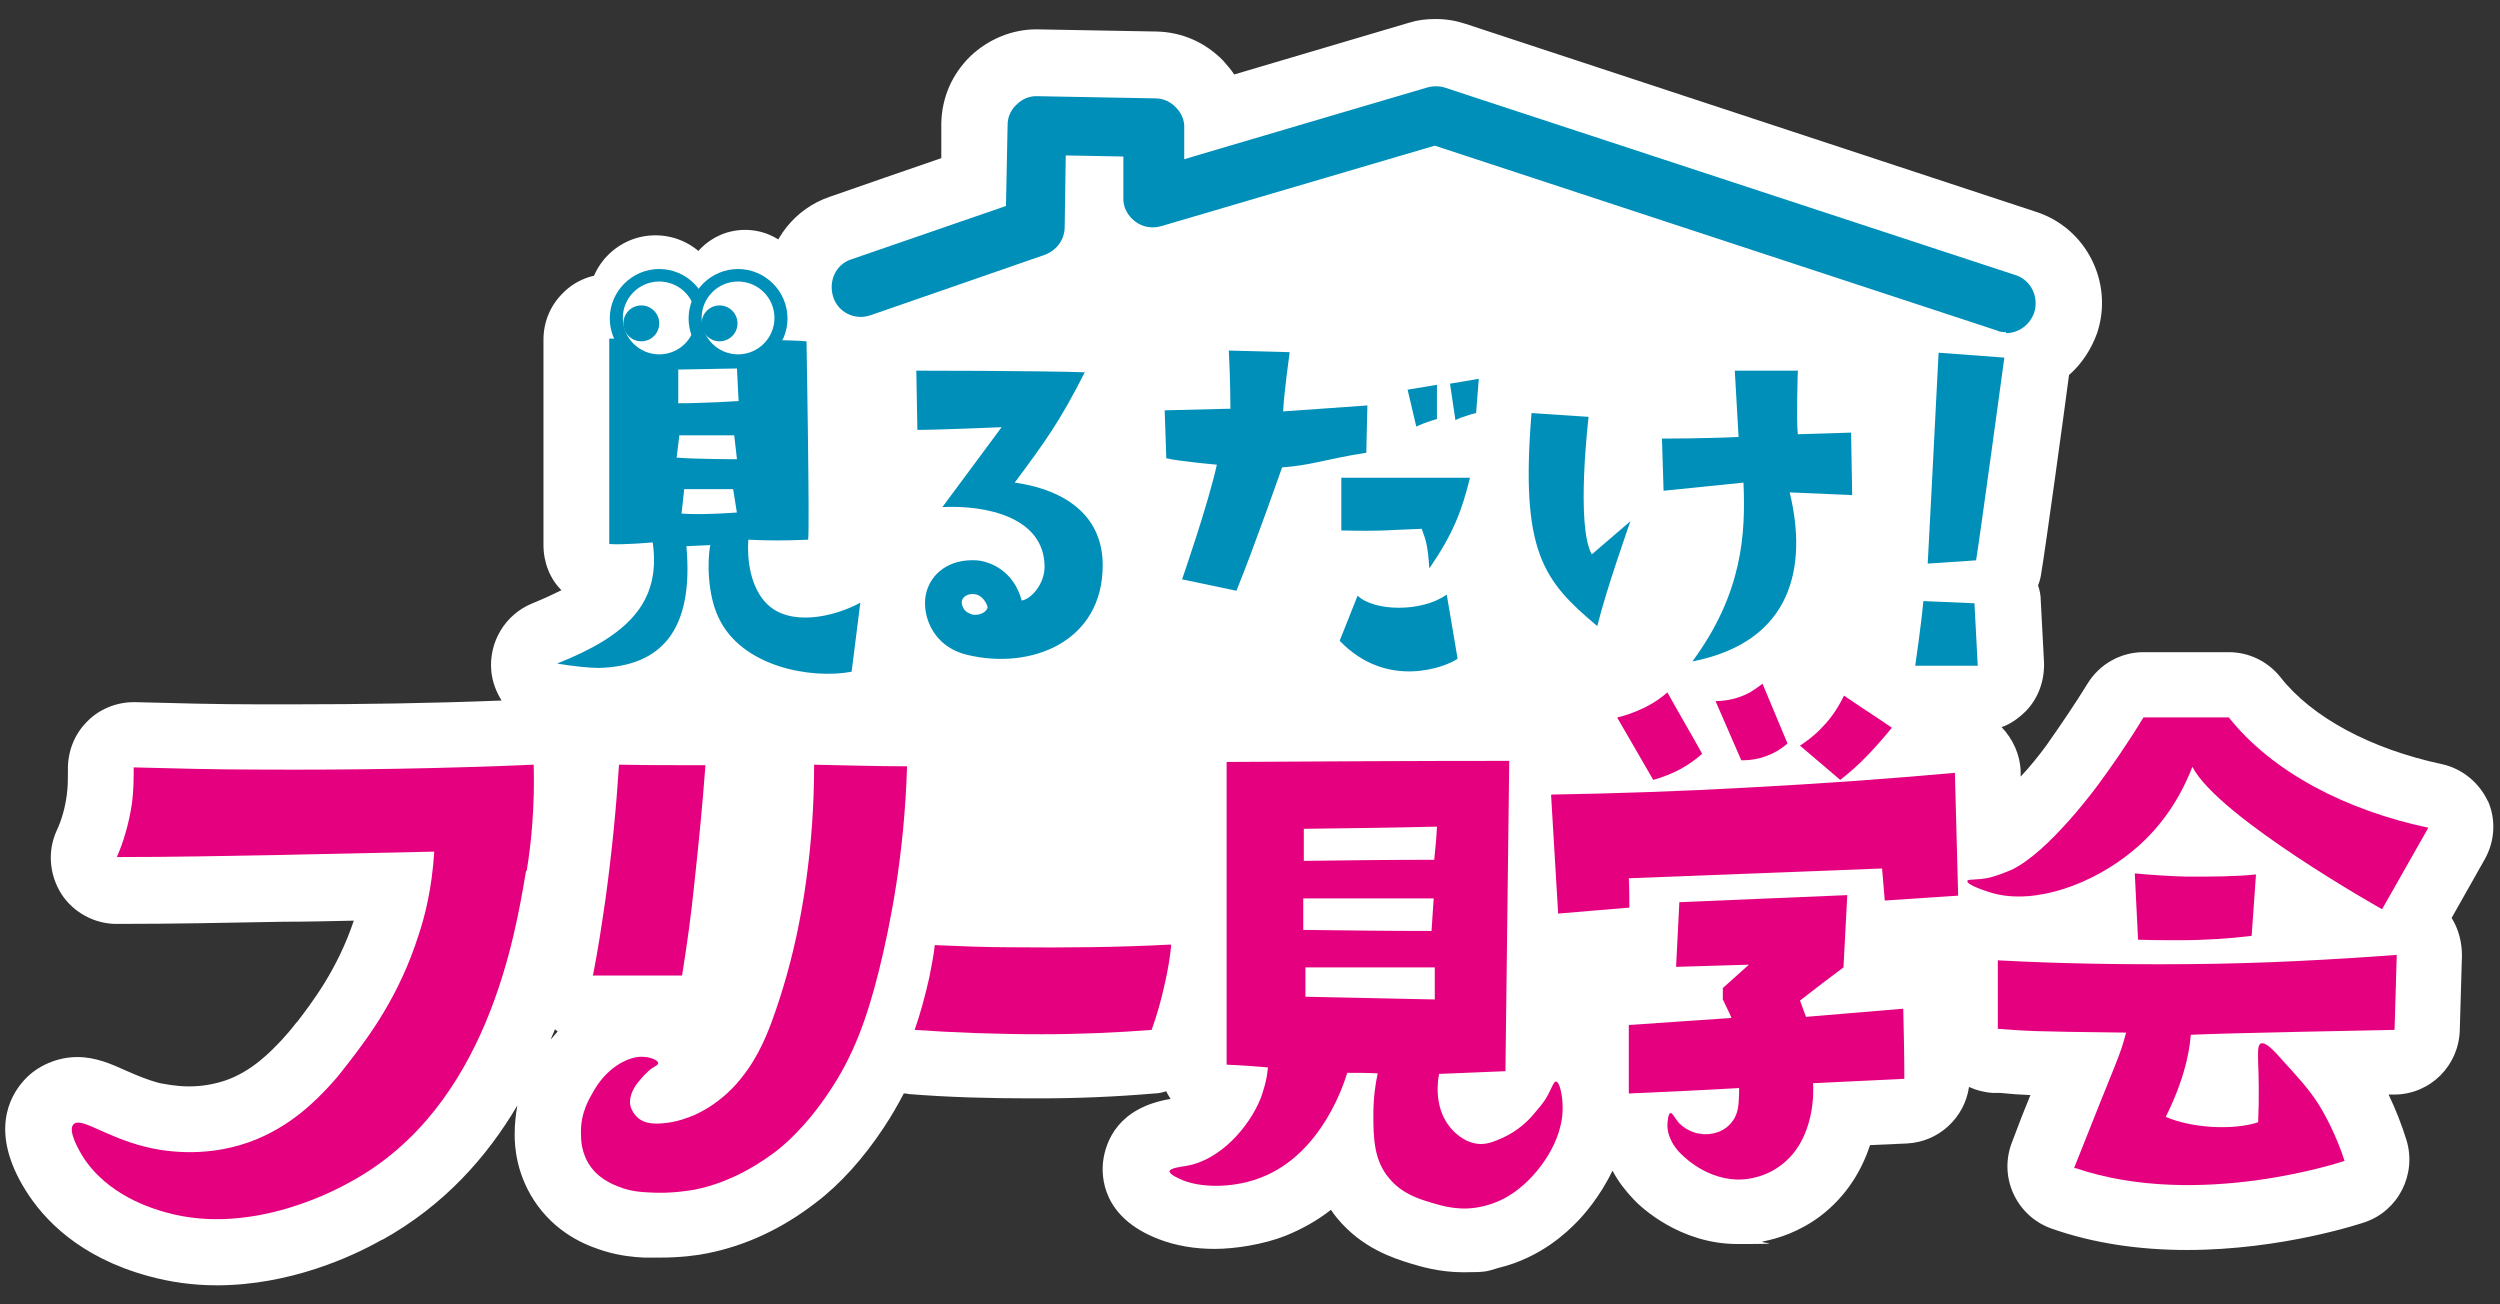 <?xml version="1.0" encoding="UTF-8"?>
<svg id="_レイヤー_2" xmlns="http://www.w3.org/2000/svg" version="1.1" viewBox="0 0 460 240">
  <rect x="0" y="0" width="460" height="240" fill="#333333" stroke="none"/>
  <!-- Generator: Adobe Illustrator 29.2.1, SVG Export Plug-In . SVG Version: 2.1.0 Build 116)  -->
  <defs>
    <style>
      .st0 {
        fill: none;
        stroke-width: 7.7px;
      }

      .st0, .st1 {
        stroke: #008fb9;
        stroke-linecap: round;
        stroke-linejoin: round;
      }

      .st2, .st1 {
        fill: #fff;
      }

      .st3 {
        fill: #e5007f;
      }

      .st4 {
        fill: #008fb9;
      }

      .st1 {
        stroke-width: 1.7px;
      }
    </style>
  </defs>
  <g id="_09">
    <g>
      <g>
        <g>
          <g>
            <path class="st3" d="M113.9,140.7c-.5,7.8-1.3,16.1-2.5,24.8-.7,4.8-1.4,9.5-2.3,14,5.5,0,10.9,0,16.4,0,.9-5.6,1.7-11.3,2.3-17.3.8-7.4,1.5-14.5,2-21.4-5.3,0-10.6,0-15.9-.1h0Z"/>
            <path class="st3" d="M149.8,140.7c0,8-.6,14.6-1.2,19.3-.6,4.9-2.1,15.7-6.6,28-1.2,3.2-3.1,7.9-7.2,12.2-1.1,1.1-3.5,3.4-7.1,5-.8.3-3,1.3-5.9,1.5-2.5.2-3.5-.4-4-.7-.2-.1-1.4-1-1.8-2.5-.4-2,.9-3.8,1.7-4.7,1.2-1.5,2.2-2.2,2.2-2.2.7-.5,1.2-.6,1.2-1,0-.5-1.3-1-2.2-1.1-.8-.1-2.2-.2-4.3.9-3.1,1.6-4.7,4.2-5.4,5.4-.8,1.4-2.4,4-2.3,7.7,0,1.1,0,3.7,1.8,6.2,1.9,2.6,4.7,3.5,6.1,4,1.6.5,2.8.6,4.4.7,4.4.3,7.8-.4,8.6-.5,7.5-1.5,13-5.6,14.9-7,1.3-1,5.4-4.3,9.8-10.9,4.6-6.8,7-13.6,9.2-22.3,2.2-8.9,4.7-21.6,5.2-37.7-5.8,0-11.5-.2-17.3-.3h0Z"/>
          </g>
          <path class="st3" d="M96.9,160.3c.9-5.4,1.5-12,1.3-19.6-16.3.7-33.2,1-50.7.9-7.7,0-15.4-.2-22.9-.4,0,1.9,0,4.1-.3,6.5-.6,4.1-1.7,7.5-2.8,10,10.2,0,20.4-.2,30.7-.4,9.3-.2,18.5-.4,27.7-.6-.4,6.6-1.7,11.9-2.9,15.4-3.5,11.1-9.2,18.7-12.6,23.1-1.2,1.5-2.1,2.8-3.6,4.4-2.5,2.7-7.4,7.9-15.1,10.6-8.5,3-16.3,1.5-19,.8-7.3-1.8-11.9-5.6-13.2-4.1-1.1,1.2,1.2,5,1.6,5.7,4.6,7.4,13,9.8,15.5,10.5,16.1,4.5,32.2-4.7,34-5.7,25.1-13.7,30.2-45.3,32.2-57.2h0Z"/>
          <path class="st3" d="M215.4,173.8c-9.4.5-19.1.6-29.3.5-4.8,0-9.5-.2-14.1-.4-.2,1.9-.6,3.8-1,5.9-.8,3.6-1.7,6.8-2.7,9.7,7.2.5,15,.8,23.3.8,7.1,0,13.9-.3,20.3-.8.9-2.5,1.7-5.2,2.4-8.4.6-2.6,1-5,1.2-7.2h0Z"/>
          <path class="st3" d="M287.5,202.9c-.1-1.8-.6-3.9-1.2-3.9-.4,0-.7,1-1.5,2.5-.8,1.5-1.7,2.4-2.6,3.5-1,1.2-2.9,3.1-5.8,4.4-1.4.6-2.5,1.1-4,1.1-3.1-.1-5.1-2.5-5.6-3.1-3.1-3.8-2.2-8.9-2-9.8,4.1-.2,8.1-.3,12.2-.5.2-19,.5-38.1.7-57.1-17.3,0-34.7.1-52,.2,0,18.6,0,37.1,0,55.7,2.6.1,5.1.3,7.6.5-.2,2.5-.9,4.4-1.3,5.6-2.1,5.3-7.4,11.4-13.6,12.5-1.1.2-3.1.4-3.2,1,0,.7,1.9,1.4,2.5,1.7,3.9,1.5,9.8,1.3,14.5-.6,11.1-4.4,15.1-17.3,15.7-19.2,1.9,0,3.7,0,5.6.1-.4,1.8-.8,4.4-.8,7.6,0,4.3.1,8.4,2.9,11.7,2.3,2.8,5.4,3.8,7.8,4.5,2,.6,5.5,1.7,9.7.6,4.5-1.1,7.2-3.8,8.4-5,.5-.5,6.5-6.5,6-13.9h0ZM239.9,158.5c0-2,0-4,0-6,8.2-.1,16.3-.2,24.5-.4-.1,2.1-.3,4.1-.5,6.1-8,0-16.1.1-24.1.2h0ZM239.8,171.1c0-1.9,0-3.9,0-5.8,8,0,16,0,24,0-.1,2-.3,4-.4,6-7.9,0-15.8-.1-23.7-.2h0ZM240.2,183.6c0-1.9,0-3.7,0-5.6,7.9,0,15.9,0,23.8,0,0,2,0,3.9,0,5.9-7.9-.2-15.8-.3-23.8-.5h0Z"/>
          <g>
            <path class="st3" d="M297.6,132c1.4-.3,3.1-.9,5-1.8,1.8-.9,3.2-1.9,4.2-2.8,2.1,3.8,4.3,7.5,6.4,11.3-.9.8-2.2,1.8-3.8,2.7-2,1.1-3.8,1.7-5.2,2.1-2.2-3.8-4.4-7.6-6.6-11.4h0Z"/>
            <path class="st3" d="M315.7,129c1.2,0,3.3-.2,5.5-1.2,1.3-.6,2.3-1.4,3.1-2l4.6,11c-.7.6-1.6,1.3-2.9,1.9-2.3,1.1-4.4,1.2-5.6,1.2-1.6-3.6-3.1-7.2-4.7-10.8h0Z"/>
            <path class="st3" d="M339.3,128c-.8,1.6-2,3.8-4.1,5.9-1.4,1.5-2.8,2.5-4,3.3,2.5,2.1,4.9,4.2,7.4,6.3,1.7-1.3,3.5-2.9,5.3-4.8,1.6-1.7,3-3.3,4.2-4.8-2.9-2-5.9-3.9-8.8-5.9h0Z"/>
            <path class="st3" d="M285.4,146.3c.4,7.3.9,14.5,1.3,21.8,4.4-.4,8.7-.7,13.1-1.1,0-1.8,0-3.6-.1-5.4,15.5-.6,31.1-1.2,46.6-1.8.2,2,.3,3.9.5,5.9,4.5-.3,9-.6,13.5-.9-.2-7.5-.4-15.1-.6-22.6-12.2,1.1-24.8,2-37.9,2.7-12.5.7-24.5,1.1-36.3,1.3h0Z"/>
            <path class="st3" d="M309,166c-.2,4-.4,8-.6,11.9,4.5-.1,8.9-.3,13.4-.4-1.6,1.4-3.2,2.9-4.8,4.3,0,.7,0,1.4,0,2.1.5,1.1,1.1,2.2,1.6,3.4-6.3.4-12.6.9-18.9,1.3,0,4.2,0,8.4,0,12.6,6.8-.3,13.5-.6,20.3-1,0,.7,0,1.6-.1,2.8s-.4,2.4-1.2,3.4c-1.3,1.8-3.8,2.6-5.9,2.2-.4,0-2.3-.4-3.8-1.9-.9-1-1.2-1.9-1.6-1.9-.4,0-.6,1.4-.6,2.4.1,2.6,1.9,4.6,2.7,5.3.4.4,5.7,5.7,12.8,4.3.9-.2,3.2-.7,5.4-2.4,6.4-4.8,6-13.9,5.9-15.1l16.8-.8c0-4.3-.1-8.6-.2-12.9-6,.5-11.9,1-17.9,1.5-.4-1-.7-2-1.1-3,2.7-2.1,5.3-4.1,8-6.1.2-4.4.5-8.9.7-13.3-10.3.4-20.6.9-30.9,1.3h0Z"/>
          </g>
          <path class="st3" d="M446.7,152.5l-8.4,14.8s-30.1-16.9-34.9-26.2c-1.6,4.1-4.7,10.3-10.9,15.4-7.3,6.1-18,10.1-26,7.8-1-.3-4.7-1.5-4.5-2.2,0-.4,1.6-.1,4-.6,0,0,1.7-.4,4-1.4,7-3.2,16.2-15.9,16.2-15.9,2.2-3,5.1-7.1,8.2-12.2h15.7c8,10.1,21.6,17.1,36.7,20.3h0ZM381.6,215c8.2-20.8,8.4-20.4,9.6-25-18.1-.2-18.1-.3-23.6-.7,0-4.2,0-8.4,0-12.6,11,.6,22.7.8,35,.7,13.5-.1,26.3-.8,38.4-1.7-.1,4.6-.3,9.2-.4,13.8,0,0-31.8.6-37.5.9-.1,1.1-.4,6.7-4.6,15.1,4.8,2.1,12.4,2.5,17,1,.2-4.7.1-8.4,0-11,0-1.4-.2-3.2.5-3.5.7-.3,2,.8,3.8,2.9,3.3,3.6,5,5.5,6.7,8.1,1.5,2.4,3.4,6,4.9,10.6,0,0-26.8,9.1-49.6,1.3h0ZM393.4,172.9c-.2-4.1-.4-8.1-.6-12.2,3,.3,6.2.5,9.6.6,4.6,0,8.8,0,12.7-.4-.3,3.8-.5,7.6-.8,11.3-4.1.5-8.6.8-13.4.8-2.6,0-5.1,0-7.5-.1h0Z"/>
        </g>
        <path class="st0" d="M158.4,52.8c10.7-3.7,21.3-7.4,32-11.1.1-6.2.2-12.5.3-18.7,7.2.1,14.4.3,21.6.4,0,4.3-.1,8.7-.2,13,17.3-5.1,34.6-10.2,52-15.3,35,11.5,70,23,105,34.5"/>
        <g>
          <g>
            <path class="st4" d="M99.9,132c-1.6.3-2.7-.4-3.4-2.2-.9-2.2-1.9-4.2-2.9-5.9s-.6-2.7,1.2-3c8.1-1.2,14.2-4.1,18.2-8.4,1.5-1.7,2.7-3.6,3.5-5.9.3-1,.2-1.7-.3-2.3s-1.2-.9-2.2-.9h-7c-.8,0-1.5-.3-2.1-.8s-.8-1.2-.8-2.1v-43.3c0-.9.3-1.5.8-2s1.2-.8,2.1-.8h50.3c.9,0,1.5.3,2.1.8s.8,1.2.8,2v43.3c0,.9-.3,1.5-.8,2.1s-1.2.8-2.1.8h-6.8c-.9,0-1.5.3-2.1.8s-.8,1.2-.8,2.1v10.6c0,1,.3,1.7.9,1.9s1.4.4,2.3.4h5.3c1.4,0,2.5-.2,3.3-.6s1.3-1.1,1.6-2.1c.4-1.3.7-2.9.9-4.9.1-1.2.7-1.6,1.8-1.1,2.7,1.1,4.9,1.9,6.3,2.3l2.1.6c1.3.3,1.9,1.2,1.7,2.4-.2,1.3-.4,2.6-.7,3.9-.3,1.3-.7,2.6-1.1,3.9-1,3-2.5,4.9-4.4,5.9s-4.5,1.4-7.8,1.4h-14.2c-3.6,0-6-.3-7.3-1-2.4-1.4-3.6-3.6-3.6-6.7v-17.4c0-.7-.2-1.3-.7-1.8-.5-.5-1.1-.7-1.8-.7s-1.4.2-1.9.7c-.5.5-.8,1.1-.9,1.8-1.2,7.2-4.7,13-10.5,17.5-5,4-11.3,6.8-19,8.6h0ZM119.2,68.8h25.8c1.2,0,1.8-.6,1.8-1.8s-.6-1.8-1.8-1.8h-25.8c-1.2,0-1.8.6-1.8,1.8s.6,1.8,1.8,1.8ZM119.2,80.7h25.8c1.2,0,1.8-.6,1.8-1.8s-.6-1.8-1.8-1.8h-25.8c-1.2,0-1.8.6-1.8,1.8s.6,1.8,1.8,1.8ZM119.3,92.7h25.7c.5,0,.9-.2,1.3-.5.3-.3.5-.8.5-1.3s-.2-1-.5-1.3c-.3-.3-.8-.5-1.3-.5h-25.7c-.6,0-1,.2-1.4.5s-.5.8-.5,1.3c0,1.2.6,1.9,1.9,1.9h0Z"/>
            <path class="st4" d="M197.2,124.5c-3.1,1-6,1.5-8.7,1.5s-5.3-.2-7.6-.6c-2.3-.4-4.5-1.2-6.5-2.2-4.6-2.4-6.8-6.2-6.8-11.2s1.3-6.7,4-9.1c2.5-2.2,5.6-3.2,9.1-3.2,7.1,0,12,3.2,14.9,9.5.3.9.8,1.3,1.3,1.3s1.3-.9,1.9-2.7c.5-1.5.8-3,.8-4.4s-.3-2.8-.9-4-1.4-2.3-2.4-3.1c-2.2-1.8-4.7-2.7-7.6-2.7s-5.5.3-7.9.9-4.6,1.8-6.6,3.6l-6.2,5.1c-.6.6-1.3.9-2.1.9s-1.5-.4-2.2-1.1l-4.1-4.4c-.7-.8-1.1-1.6-1.1-2.4s.6-1.9,1.8-2.7c7.5-4.6,15.2-11.6,23.3-20.9.3-.3.5-.7.6-.9h-.3c0,0-1.5.3-4.3.8-3.2.6-6.6,1.1-9.9,1.4h-.5c-.6,0-1.2-.2-1.7-.5-.7-.5-1.1-1.2-1.2-2.1l-1.3-6.1v-.8c0-.9.3-1.6.9-2.1.5-.3,1.2-.4,2-.4h1.2c5.9,0,12.2-.7,19-2,2.2-.4,3.7-.7,4.5-.9.9-.2,1.6-.3,2.2-.3s1.2.2,1.8.5l5.6,3.7c.7.5,1.2,1.1,1.4,1.9.1.3.2.5.2.8,0,.6-.2,1.1-.6,1.6-2.9,5.1-7.4,10.8-13.4,16.9h1.7c6.5,0,11.7,1.6,15.6,5,4.2,3.6,6.3,8.5,6.3,14.7s-2.6,12.6-7.7,16.8c-2.3,1.8-5,3.2-8.1,4.2h0ZM179.8,110.6c-.2.2-.3.5-.3.9s.1.7.4,1c.8.7,2.5,1.2,5.1,1.5-.4-1-.9-1.8-1.4-2.6-.6-.7-1.4-1.1-2.6-1.1s-.9,0-1.1.3h0Z"/>
            <path class="st4" d="M243,67.8c0,.4.2.6.6.6s.5,0,1.1-.2c.5,0,1.2-.2,2.2-.5s1.7-.4,2.2-.4c1,0,1.8.3,2.3.9.4.5.7,1.2.8,2,.6,3.9.9,5.9.9,6.1,0,.6-.2,1.1-.5,1.6-.4.7-1,1.1-1.9,1.4-2.4.6-4.4,1.1-6.1,1.3-1.6.3-3,.5-4.1.6-.8.1-1.3.5-1.5,1.3-4.3,14-7.7,24.1-10.4,30.4s-4.3,10-4.9,11.1c-.7,1.3-1.5,2-2.3,2s-1.3-.2-2-.5c-.3-.2-.9-.4-1.7-.8-1.4-.7-2.5-1.2-3.5-1.5l-2-.7c-1.1-.4-1.6-1-1.6-1.9s.1-.9.4-1.4c3.9-6.2,7.7-14.5,11.3-25.1l2.8-8.6c.1-.3.2-.7.2-1s0-.6-.3-.8c-.3-.3-.8-.5-1.6-.5s-1.4,0-3,.2c-1.6.1-2.8.2-3.5.2h-1.9c-.7,0-1.4-.2-2-.7-.6-.5-.9-1.2-1-2.1l-.7-6.2v-.5c0-1.1.4-2,1.1-2.6.6-.5,1.3-.7,2.2-.7h.3c.7,0,1.4,0,2.2,0h2.5l4-.2c1.4,0,2.7-.1,4-.3,1-.1,1.5-.6,1.7-1.4l.8-3.9c.2-1.3.4-2.5.5-3.7.1-.9.4-1.7.8-2.2.6-.8,1.4-1.2,2.5-1.2s.4,0,.6,0l6.9.9c.7.1,1.3.4,1.7.8.6.5.9,1.2.9,2s0,.6,0,.9-.1.5-.2.9c0,0-.3,1.3-.8,3.7,0,.3,0,.5,0,.6h0ZM263.2,124.5c-5,0-9.9-.6-14.7-1.9-5.1-1.4-9-3.4-11.9-6-.6-.6-.9-1.3-.9-2.1s.2-1.1.5-1.7l2.9-4.6c.7-1.1,1.5-1.6,2.5-1.6s1.9.3,2.9.9c1.7,1.1,4.3,2.1,7.6,2.9,3.4.8,6.9,1.2,10.4,1.2s7.2-.3,11.1-.9c.2,0,.4,0,.6,0,.6,0,1,.2,1.3.5.3.3.4.7.4,1s0,.7,0,.9l-.4,1.9c-.6,2.4-.9,4.5-.9,6.2h0c-.1,1.7-.9,2.7-2.5,3-3,.4-5.9.6-8.8.6h0ZM244,90.1v-.5l.8-5.9c.1-.8.4-1.4.9-1.9.6-.6,1.4-.9,2.4-.9,8.1,0,16.3.8,24.6,2.4,1,.2,1.8.7,2.2,1.5.2.4.3.8.3,1.3s0,.9-.2,1.4l-2.1,6.2c-.5,1.6-1.5,2.4-3,2.4s-.7,0-1.2-.2c-.9-.2-2.4-.5-4.7-.9-3.7-.7-8.1-1.2-13.1-1.5h-3.6c-1.1,0-1.9-.4-2.5-1.1-.6-.7-.9-1.4-.9-2.3h0ZM270,75.5c-.7.7-1.5,1.1-2.4,1.1s-1.6-.3-2.3-1c-.6-.6-1-1-1.4-1.4-.4-.3-.8-.7-1.1-1.2-.9-.8-1.6-1.4-2.2-1.7-1-.9-1.5-1.7-1.5-2.6s.4-1.8,1.1-2.6l1.1-1.1c.6-.6,1.2-.9,2-.9s1.9.6,3.2,1.8l3.5,3c.3.3.5.5.8.7.2.2.5.5.9.9s.6,1,.6,1.7-.3,1.3-.9,1.9l-1.3,1.3h0ZM265.5,61.8c0-.8.3-1.6,1-2.3l1.2-1.2c.5-.6,1.2-.9,2-.9s1.9.6,3.2,1.8l3.4,3c.7.7,1.2,1.2,1.5,1.5.5.5.7,1,.7,1.7s-.3,1.4-.9,2l-1.3,1.3c-.7.7-1.5,1.1-2.5,1.1s-1.8-.4-2.6-1.3c-1.2-1.4-2.7-2.7-4.5-4-1-.7-1.5-1.6-1.5-2.7h0Z"/>
            <path class="st4" d="M281.5,95.4c-.2-6.1-.3-10.1-.3-11.9,0-5.4.2-11.4.6-18,.1-.9.5-1.7,1.3-2.2.5-.4,1.1-.6,1.9-.6s2.5.3,6.8.9c1,.1,1.8.5,2.3,1.3.3.5.5,1.2.5,2v.7c-.6,5.1-.9,9.5-.9,13.2v8.1c0,1.6,0,3.2,0,4.8,0,6.4.4,11.9,1.3,16.7,0,.2,0,.5,0,.8,0,.6-.2,1.2-.5,1.7-.5.7-1.1,1.2-2,1.4l-6,1.4c-.3.1-.7.2-1,.2-.6,0-1.1-.2-1.6-.5-.7-.5-1.2-1.3-1.4-2.3-.6-5.7-1-11.6-1.2-17.7h0ZM305,74.7h3.7c3.4-.1,5.8-.2,7.3-.3.6,0,1-.2,1.2-.5.2-.3.3-.7.3-1.2v-10.4c0-1,.3-1.8.9-2.4.6-.6,1.4-.9,2.4-.9h6.1c1,0,1.8.3,2.4.9.6.6.9,1.4.9,2.4v9.1c0,.7.1,1.1.4,1.4.3.2.6.3,1,.3s1.5-.1,2.9-.4c1.4-.3,2.3-.4,2.6-.5.3,0,.7,0,1.1-.2s.7-.2,1-.2c.9,0,1.5.3,2,1,.3.4.4,1,.4,1.7v6.7c0,.9-.2,1.5-.6,2.1-.5.7-1.2,1.1-2.2,1.2-3.1.5-5.4.8-6.7.9-.6.1-1.1.3-1.5.6-.3.3-.5.7-.5,1.2v3.2c0,8.6-1.3,15.7-4,21.3-2.9,6.2-7.8,11.3-14.8,15.2-.5.3-1.1.5-1.9.5s-1.5-.5-2.3-1.4c-1.4-2-2.9-3.7-4.4-5.2-.9-.7-1.3-1.5-1.3-2.2s.6-1.6,1.8-2.1c3.3-1.8,5.6-3.3,7-4.7,2.5-2.4,4.2-5.2,5.4-8.4,1.1-3.6,1.7-7.9,1.7-13v-2.2c0-.5-.1-.8-.3-1-.2-.2-.6-.3-1-.3s-.4,0-1,0-1.3,0-2.4.1-2,0-3,.1-1.7,0-2.4.1c-.7,0-1.3,0-1.9.1-1,0-1.8-.3-2.4-.9-.5-.5-.8-1.2-.9-2-.5-4.3-.7-6.5-.7-6.7,0-.9.3-1.7.9-2.3.6-.6,1.5-.9,2.6-.9h0Z"/>
            <path class="st4" d="M366,128.5c-1.6,1.6-3.6,2.4-5.9,2.4s-4.4-.8-6-2.4-2.4-3.6-2.4-6,.8-4.3,2.4-5.9c1.6-1.6,3.6-2.3,6-2.3s4.4.8,5.9,2.3c1.6,1.6,2.4,3.6,2.4,5.9s-.8,4.4-2.4,6h0ZM357.6,108.8c-1.6,0-2.5-.9-2.7-2.6-.1-.8-.2-1.7-.2-2.6,0-.9-.1-1.8-.2-2.8l-1.3-19.1c-.5-4.8-.7-9.6-.7-14.3v-9.7c0-.9.3-1.5.8-2,.5-.5,1.2-.8,2-.8h9.6c.9,0,1.5.3,2,.8.5.5.8,1.2.8,2v9.7c0,1.4,0,3.4-.2,5.9,0,1.2-.1,2.6-.2,4,0,1.4-.1,2.9-.3,4.4l-1.4,19.1c-.1,1-.2,1.9-.2,2.8,0,.9-.1,1.8-.2,2.6-.2,1.7-1.1,2.6-2.7,2.6h-5Z"/>
          </g>
          <g>
            <circle class="st1" cx="121.3" cy="58.5" r="7.9"/>
            <circle class="st1" cx="135.8" cy="58.5" r="7.9"/>
            <circle class="st4" cx="118" cy="59.5" r="3.3"/>
            <circle class="st4" cx="132.4" cy="59.5" r="3.3"/>
          </g>
        </g>
      </g>
      <path class="st2" d="M457.8,147.5c-1.6-3.5-4.8-6.1-8.5-6.9-13.1-2.8-23.9-8.6-29.7-16-2.3-2.9-5.8-4.6-9.5-4.6s-15.7,0-15.7,0c-4.2,0-8.1,2.2-10.3,5.8-2.4,3.9-5,7.7-7.6,11.4-1.4,1.9-3,3.9-4.7,5.7v-1c-.1-3-1.4-5.9-3.5-8.1,1.7-.6,3.2-1.7,4.5-3,2.3-2.4,3.4-5.6,3.3-8.9l-.6-11.4c0-1-.2-1.9-.5-2.8.3-.7.5-1.5.6-2.3.7-4,4.2-29.5,5.1-36.4,2.3-2,4.1-4.7,5.2-7.8,3-9.2-2-19.2-11.2-22.2L269.7,4.4c-1.8-.6-3.6-.9-5.5-.9s-3.4.2-5,.7l-32.1,9.5c-.6-.9-1.3-1.7-2-2.5-3.3-3.4-7.6-5.3-12.3-5.4,0,0-21.9-.4-22.1-.4-4.5,0-8.8,1.8-12.1,4.9-3.4,3.3-5.3,7.6-5.4,12.4v6.4c-.1,0-20.5,7.1-20.5,7.1-6.5,2.2-10.8,7.9-11.7,14.3-4.6,0-10.5-.1-17.4-.1-4.9,0-9.4,0-11.1,0h-.4c-3.1,0-6.2,1.2-8.4,3.4-2.4,2.3-3.7,5.4-3.7,8.7v37.8c0,3.2,1.2,6.2,3.3,8.3-1.4.7-3.1,1.5-5.3,2.4-5,2-8.1,7.1-7.6,12.5.2,2,.9,3.8,1.9,5.4-12.8.5-25.7.7-38.4.7s-4.3,0-6.4,0c-7.5,0-15.1-.2-22.6-.4h-.3c-3.2,0-6.4,1.3-8.6,3.6-2.4,2.4-3.6,5.7-3.5,9,0,1.5,0,2.9-.2,4.4-.3,2.3-.9,4.6-1.9,6.7-1.7,3.8-1.3,8.1.9,11.6,2.2,3.4,6.1,5.5,10.1,5.5h0c10.2,0,20.6-.2,30.8-.4,4.3,0,8.6-.1,12.9-.2-3,9-7.8,15.2-10.4,18.6l-.2.2c-1,1.3-1.7,2.1-2.7,3.2-2,2.1-5.4,5.7-10.3,7.4-2.1.7-4.3,1.1-6.7,1.1s-4.2-.4-5.4-.6c-2.3-.6-4.4-1.5-6.2-2.3-2.7-1.2-5.5-2.5-9-2.5s-7.3,1.5-9.8,4.3c-2.7,3-6.3,9.6.3,20.2,3.3,5.3,9.8,12.3,22.6,15.8,4,1.1,8.2,1.7,12.6,1.7h0c13.3,0,24.8-5.2,30.4-8.4h.1c11.3-6.3,19.2-15.2,24.8-24.7-.3,1.6-.5,3.4-.5,5.4,0,1.9.2,7.5,4.2,13,4.3,5.9,10.1,7.7,12.3,8.4,3,.9,5.4,1.1,7.3,1.2.9,0,1.9,0,2.9,0h0c3.8,0,6.9-.4,8.8-.8,7-1.4,13.7-4.5,19.9-9.3,4.5-3.4,8.8-8.2,12.5-13.8,1.4-2.1,2.6-4.2,3.7-6.3.3,0,.6,0,.8.1,7.4.6,15,.8,22.5.8h1.7c7,0,14.1-.3,21.1-.9.8,0,1.5-.2,2.2-.4.2.5.5.9.8,1.4-9.7,1.6-11.9,7.8-12.4,11.3-.4,3-.2,10.5,10.2,14.5,3.1,1.2,6.6,1.8,10.3,1.8s8.9-.8,13-2.4c3.2-1.3,6-2.9,8.4-4.8.3.5.7,1,1.1,1.5,4.6,5.6,10.4,7.4,13.6,8.4,1.7.5,5.2,1.6,9.7,1.6s4.3-.2,6.4-.8c7.9-1.9,12.7-6.7,14.3-8.3,1.4-1.4,4.4-4.8,6.7-9.6,1,1.9,2.3,3.6,3.9,5.3,1.3,1.4,8.5,8.2,19.1,8.2s3.2-.2,4.8-.5c2.6-.5,6.5-1.7,10.4-4.6,5-3.8,7.7-8.6,9.2-13.1l6.8-.3c5.9-.3,10.6-4.8,11.4-10.4,1.3.6,2.8,1,4.4,1.1h1.4c1.9.2,3.3.3,5.5.4-1,2.4-2.1,5.2-3.4,8.7-1.2,3.1-1.1,6.5.3,9.5s3.9,5.3,7.1,6.4c7.4,2.6,15.8,3.9,24.8,3.9,17.5,0,32.1-4.9,32.7-5.1,6.2-2.1,9.6-8.8,7.7-15.1-.9-2.9-2-5.7-3.3-8.4.4,0,.9,0,1.2,0,6.5-.1,11.7-5.3,11.9-11.8l.4-13.8c0-2.4-.6-4.8-1.9-6.9l6.1-10.8c1.9-3.4,2.1-7.4.5-10.9h0ZM128.9,128.7s0,0,0,0h0s0,0,0,0h0ZM101.4,191.1c.2-.6.5-1.1.7-1.7.2.1.3.2.5.4-.4.5-.8.9-1.2,1.4h0Z"/>
      <circle class="st2" cx="120.6" cy="55.6" r="12.3"/>
      <circle class="st2" cx="137.1" cy="53.8" r="11.5"/>
      <g>
        <g>
          <g>
            <path class="st3" d="M113.9,140.7c-.5,7.8-1.3,16.1-2.5,24.8-.7,4.8-1.4,9.5-2.3,14,5.5,0,10.9,0,16.4,0,.9-5.6,1.7-11.3,2.3-17.3.8-7.4,1.5-14.5,2-21.4-5.3,0-10.6,0-15.9-.1h0Z"/>
            <path class="st3" d="M149.8,140.7c0,8-.6,14.6-1.2,19.3-.6,4.9-2.1,15.7-6.6,28-1.2,3.2-3.1,7.9-7.2,12.2-1.1,1.1-3.5,3.4-7.1,5-.8.3-3,1.3-5.9,1.5-2.5.2-3.5-.4-4-.7-.2-.1-1.4-1-1.8-2.5-.4-2,.9-3.8,1.7-4.7,1.2-1.5,2.2-2.2,2.2-2.2.7-.5,1.2-.6,1.2-1,0-.5-1.3-1-2.2-1.1-.8-.1-2.2-.2-4.3.9-3.1,1.6-4.7,4.2-5.4,5.4-.8,1.4-2.4,4-2.3,7.7,0,1.1,0,3.7,1.8,6.2,1.9,2.6,4.7,3.5,6.1,4,1.6.5,2.8.6,4.4.7,4.4.3,7.8-.4,8.6-.5,7.5-1.5,13-5.6,14.9-7,1.3-1,5.4-4.3,9.8-10.9,4.6-6.8,7-13.6,9.2-22.3,2.2-8.9,4.7-21.6,5.2-37.7-5.8,0-11.5-.2-17.3-.3h0Z"/>
          </g>
          <path class="st3" d="M96.9,160.3c.9-5.4,1.5-12,1.3-19.6-16.3.7-33.2,1-50.7.9-7.7,0-15.4-.2-22.9-.4,0,1.9,0,4.1-.3,6.5-.6,4.1-1.7,7.5-2.8,10,10.2,0,20.4-.2,30.7-.4,9.3-.2,18.5-.4,27.7-.6-.4,6.6-1.7,11.9-2.9,15.4-3.5,11.1-9.2,18.7-12.6,23.1-1.2,1.5-2.1,2.8-3.6,4.4-2.5,2.7-7.4,7.9-15.1,10.6-8.5,3-16.3,1.5-19,.8-7.3-1.8-11.9-5.6-13.2-4.1-1.1,1.2,1.2,5,1.6,5.7,4.6,7.4,13,9.8,15.5,10.5,16.1,4.5,32.2-4.7,34-5.7,25.1-13.7,30.2-45.3,32.2-57.2h0Z"/>
          <path class="st3" d="M215.4,173.8c-9.4.5-19.1.6-29.3.5-4.8,0-9.5-.2-14.1-.4-.2,1.9-.6,3.8-1,5.9-.8,3.6-1.7,6.8-2.7,9.7,7.2.5,15,.8,23.3.8,7.1,0,13.9-.3,20.3-.8.9-2.5,1.7-5.2,2.4-8.4.6-2.6,1-5,1.2-7.2h0Z"/>
          <path class="st3" d="M287.5,202.9c-.1-1.8-.6-3.9-1.2-3.9-.4,0-.7,1-1.5,2.5-.8,1.5-1.7,2.4-2.6,3.5-1,1.2-2.9,3.1-5.8,4.4-1.4.6-2.5,1.1-4,1.1-3.1-.1-5.1-2.5-5.6-3.1-3.1-3.8-2.2-8.9-2-9.8,4.1-.2,8.1-.3,12.2-.5.2-19,.5-38.1.7-57.1-17.3,0-34.7.1-52,.2,0,18.6,0,37.1,0,55.7,2.6.1,5.1.3,7.6.5-.2,2.5-.9,4.4-1.3,5.6-2.1,5.3-7.4,11.4-13.6,12.5-1.1.2-3.1.4-3.2,1,0,.7,1.9,1.4,2.5,1.7,3.9,1.5,9.8,1.3,14.5-.6,11.1-4.4,15.1-17.3,15.7-19.2,1.9,0,3.7,0,5.6.1-.4,1.8-.8,4.4-.8,7.6,0,4.3.1,8.4,2.9,11.7,2.3,2.8,5.4,3.8,7.8,4.5,2,.6,5.5,1.7,9.7.6,4.5-1.1,7.2-3.8,8.4-5,.5-.5,6.5-6.5,6-13.9h0ZM239.9,158.5c0-2,0-4,0-6,8.2-.1,16.3-.2,24.5-.4-.1,2.1-.3,4.1-.5,6.1-8,0-16.1.1-24.1.2h0ZM239.8,171.1c0-1.9,0-3.9,0-5.8,8,0,16,0,24,0-.1,2-.3,4-.4,6-7.9,0-15.8-.1-23.7-.2h0ZM240.2,183.6c0-1.9,0-3.7,0-5.6,7.9,0,15.9,0,23.8,0,0,2,0,3.9,0,5.9-7.9-.2-15.8-.3-23.8-.5h0Z"/>
          <g>
            <path class="st3" d="M297.6,132c1.4-.3,3.1-.9,5-1.8,1.8-.9,3.2-1.9,4.2-2.8,2.1,3.8,4.3,7.5,6.4,11.3-.9.8-2.2,1.8-3.8,2.7-2,1.1-3.8,1.7-5.2,2.1-2.2-3.8-4.4-7.6-6.6-11.4h0Z"/>
            <path class="st3" d="M315.7,129c1.2,0,3.3-.2,5.5-1.2,1.3-.6,2.3-1.4,3.1-2l4.6,11c-.7.6-1.6,1.3-2.9,1.9-2.3,1.1-4.4,1.2-5.6,1.2-1.6-3.6-3.1-7.2-4.7-10.8h0Z"/>
            <path class="st3" d="M339.3,128c-.8,1.6-2,3.8-4.1,5.9-1.4,1.5-2.8,2.5-4,3.3,2.5,2.1,4.9,4.2,7.4,6.3,1.7-1.3,3.5-2.9,5.3-4.8,1.6-1.7,3-3.3,4.2-4.8-2.9-2-5.9-3.9-8.8-5.9h0Z"/>
            <path class="st3" d="M285.4,146.3c.4,7.3.9,14.5,1.3,21.8,4.4-.4,8.7-.7,13.1-1.1,0-1.8,0-3.6-.1-5.4,15.5-.6,31.1-1.2,46.6-1.8.2,2,.3,3.9.5,5.9,4.5-.3,9-.6,13.5-.9-.2-7.5-.4-15.1-.6-22.6-12.2,1.1-24.8,2-37.9,2.7-12.5.7-24.5,1.1-36.3,1.3h0Z"/>
            <path class="st3" d="M309,166c-.2,4-.4,8-.6,11.9,4.5-.1,8.9-.3,13.4-.4-1.6,1.4-3.2,2.9-4.8,4.3,0,.7,0,1.4,0,2.1.5,1.1,1.1,2.2,1.6,3.4-6.3.4-12.6.9-18.9,1.3,0,4.2,0,8.4,0,12.6,6.8-.3,13.5-.6,20.3-1,0,.7,0,1.6-.1,2.8s-.4,2.4-1.2,3.4c-1.3,1.8-3.8,2.6-5.9,2.2-.4,0-2.3-.4-3.8-1.9-.9-1-1.2-1.9-1.6-1.9-.4,0-.6,1.4-.6,2.4.1,2.6,1.9,4.6,2.7,5.3.4.4,5.7,5.7,12.8,4.3.9-.2,3.2-.7,5.4-2.4,6.4-4.8,6-13.9,5.9-15.1l16.8-.8c0-4.3-.1-8.6-.2-12.9-6,.5-11.9,1-17.9,1.5-.4-1-.7-2-1.1-3,2.7-2.1,5.3-4.1,8-6.1.2-4.4.5-8.9.7-13.3-10.3.4-20.6.9-30.9,1.3h0Z"/>
          </g>
          <path class="st3" d="M446.7,152.5l-8.4,14.8s-30.1-16.9-34.9-26.2c-1.6,4.1-4.7,10.3-10.9,15.4-7.3,6.1-18,10.1-26,7.8-1-.3-4.7-1.5-4.5-2.2,0-.4,1.6-.1,4-.6,0,0,1.7-.4,4-1.4,7-3.2,16.2-15.9,16.2-15.9,2.2-3,5.1-7.1,8.2-12.2h15.7c8,10.1,21.6,17.1,36.7,20.3h0ZM381.6,215c8.2-20.8,8.4-20.4,9.6-25-18.1-.2-18.1-.3-23.6-.7,0-4.2,0-8.4,0-12.6,11,.6,22.7.8,35,.7,13.5-.1,26.3-.8,38.4-1.7-.1,4.6-.3,9.2-.4,13.8,0,0-31.8.6-37.5.9-.1,1.1-.4,6.7-4.6,15.1,4.8,2.1,12.4,2.5,17,1,.2-4.7.1-8.4,0-11,0-1.4-.2-3.2.5-3.5.7-.3,2,.8,3.8,2.9,3.3,3.6,5,5.5,6.7,8.1,1.5,2.4,3.4,6,4.9,10.6,0,0-26.8,9.1-49.6,1.3h0ZM393.4,172.9c-.2-4.1-.4-8.1-.6-12.2,3,.3,6.2.5,9.6.6,4.6,0,8.8,0,12.7-.4-.3,3.8-.5,7.6-.8,11.3-4.1.5-8.6.8-13.4.8-2.6,0-5.1,0-7.5-.1h0Z"/>
        </g>
        <path class="st4" d="M369.1,61.1c-.6,0-1.1,0-1.7-.3l-103.4-34-50.3,14.8c-1.7.5-3.5.2-4.9-.9s-2.2-2.7-2.1-4.4v-7.5c.1,0-10.6-.2-10.6-.2l-.2,13.2c0,2.3-1.5,4.3-3.7,5.1l-32,11.1c-2.9,1-6-.5-6.9-3.4s.5-6,3.4-6.9l28.4-9.8.3-14.9c0-1.5.6-2.8,1.7-3.8,1-1,2.4-1.6,3.9-1.5l21.6.4c1.4,0,2.8.6,3.8,1.7,1,1,1.6,2.4,1.5,3.9v5.6c-.1,0,44.7-13.2,44.7-13.2,1.1-.3,2.2-.3,3.2,0l105,34.5c2.9.9,4.4,4,3.5,6.9-.8,2.3-2.9,3.8-5.2,3.8h0Z"/>
        <g>
          <path class="st4" d="M130.6,100.3l-4.3.2c1.4,15.7-4.8,22.1-16.1,22.4-1.7,0-4.7-.3-7.7-.8,12.8-5.1,19.2-11.1,17.6-22.3,0,0-5.5.5-8,.3v-37.8c5.2.2,30.8,0,36.3.5,0,0,.6,34.3.3,36.5,0,0-5.5.3-11,0,0,0-.8,7.6,3.4,11.8s12.2,2.5,17.2-.2l-1.6,12.7c-7.5,1.4-20.3-.9-24.5-10-2-4.2-2.1-10.3-1.5-13.4h0ZM124.5,84.2c3.8.3,11.1.3,11.1.3l-.5-4.4h-10.1l-.5,4.1h0ZM124.8,74.2c4.7,0,11.1-.4,11.1-.4l-.3-6-10.8.2v6.2c0,0,0,0,0,0ZM135.6,94.4l-.7-4.4h-9c0,0-.5,4.5-.5,4.5,3.9.3,10.2-.2,10.2-.2h0Z"/>
          <path class="st4" d="M202.9,104c0,14.2-13.3,19.3-24.9,16.5-6.8-1.6-8.6-8-7.5-11.7.9-3.1,3.9-6,9.2-5.7,2.5.2,6.8,1.9,8.3,7.4,1.8-.3,4.2-3.1,4.2-6.2,0-9.2-10.9-11.4-18.8-11l10.9-14.7s-11.6.5-15.5.5l-.2-10.9s22.3,0,31,.3c-4.5,8.9-7.3,12.8-12.9,20.3,3.7.5,16.2,2.8,16.2,15.2h0ZM181.7,111.6c-.3-.9-1-1.9-2-2.2-1.4-.4-3,.4-2.7,1.8.3,1.4,1.4,1.7,2,1.9,1.9.2,2.8-1,2.7-1.4h0Z"/>
          <path class="st4" d="M214.6,84.3l-.3-8.8s8-.2,12.1-.3c0,0,0-5.1-.3-10.7l11.2.3s-1.1,7.9-1.2,10.9l15.5-1.1-.2,8.7c-7.6,1.2-10,2.3-15.5,2.7,0,0-5.1,14.6-8.4,22.7l-10-2.1s4.8-13.8,6.4-21.1c0,0-6.9-.6-9.4-1.2h0ZM246.5,117.9l3.3-8.3c3,2.9,11.8,3.1,16.4-.2l2,11.8c-1.9,1.4-12.9,5.9-21.7-3.3ZM270.5,87.8c-1.5,6.1-3,10.2-7.5,16.8-.3-4.3-.6-5.1-1.4-7.3-5.8.2-7.6.5-14.8.3v-9.7h23.7c0,0,0,0,0,0ZM260.6,78.5l-1.6-6.8,5.4-.9v6.3s-2.2.6-3.8,1.4ZM271.6,76s-2.2.5-3.8,1.3l-1-6.7,5.3-.9-.5,6.3h0Z"/>
          <path class="st4" d="M281.8,76l10.5.7s-2.4,20.1.6,25.3l7.1-6.1s-4.5,12.7-6.1,19.3c-9.9-8.3-14.2-13.6-12.1-39.2h0ZM330.8,68.3s-.3,9,0,11.6l9.8-.3.2,11.5-11.5-.5c3.3,13.5.6,27.5-17.9,31.1,9.3-12.6,9.8-23.6,9.4-32.9,0,0-8.8.9-14.7,1.5l-.3-9.6s8,0,14.1-.3l-.7-12.2h11.8c0,0,0,0,0,0Z"/>
          <path class="st4" d="M363.9,122.5s-8.1,0-11.5,0c0,0,1.1-7.5,1.5-11.9l9.4.4.6,11.4h0ZM363.6,103.1s-3.9.3-8.9.6c0,0,1.2-22.6,2-38.8l12.1.9s-4.5,33.1-5.2,37.3h0Z"/>
        </g>
      </g>
      <g>
        <g>
          <circle class="st2" cx="121.3" cy="58.5" r="7.9"/>
          <path class="st4" d="M121.3,67.7c-5,0-9.1-4.1-9.1-9.1s4.1-9.1,9.1-9.1,9.1,4.1,9.1,9.1-4.1,9.1-9.1,9.1ZM121.3,51.8c-3.7,0-6.7,3-6.7,6.7s3,6.7,6.7,6.7,6.7-3,6.7-6.7-3-6.7-6.7-6.7Z"/>
        </g>
        <g>
          <circle class="st2" cx="135.8" cy="58.5" r="7.9"/>
          <path class="st4" d="M135.8,67.7c-5,0-9.1-4.1-9.1-9.1s4.1-9.1,9.1-9.1,9.1,4.1,9.1,9.1-4.1,9.1-9.1,9.1ZM135.8,51.8c-3.7,0-6.7,3-6.7,6.7s3,6.7,6.7,6.7,6.7-3,6.7-6.7-3-6.7-6.7-6.7Z"/>
        </g>
        <circle class="st4" cx="118" cy="59.5" r="3.3"/>
        <circle class="st4" cx="132.4" cy="59.5" r="3.3"/>
      </g>
    </g>
  </g>
</svg>